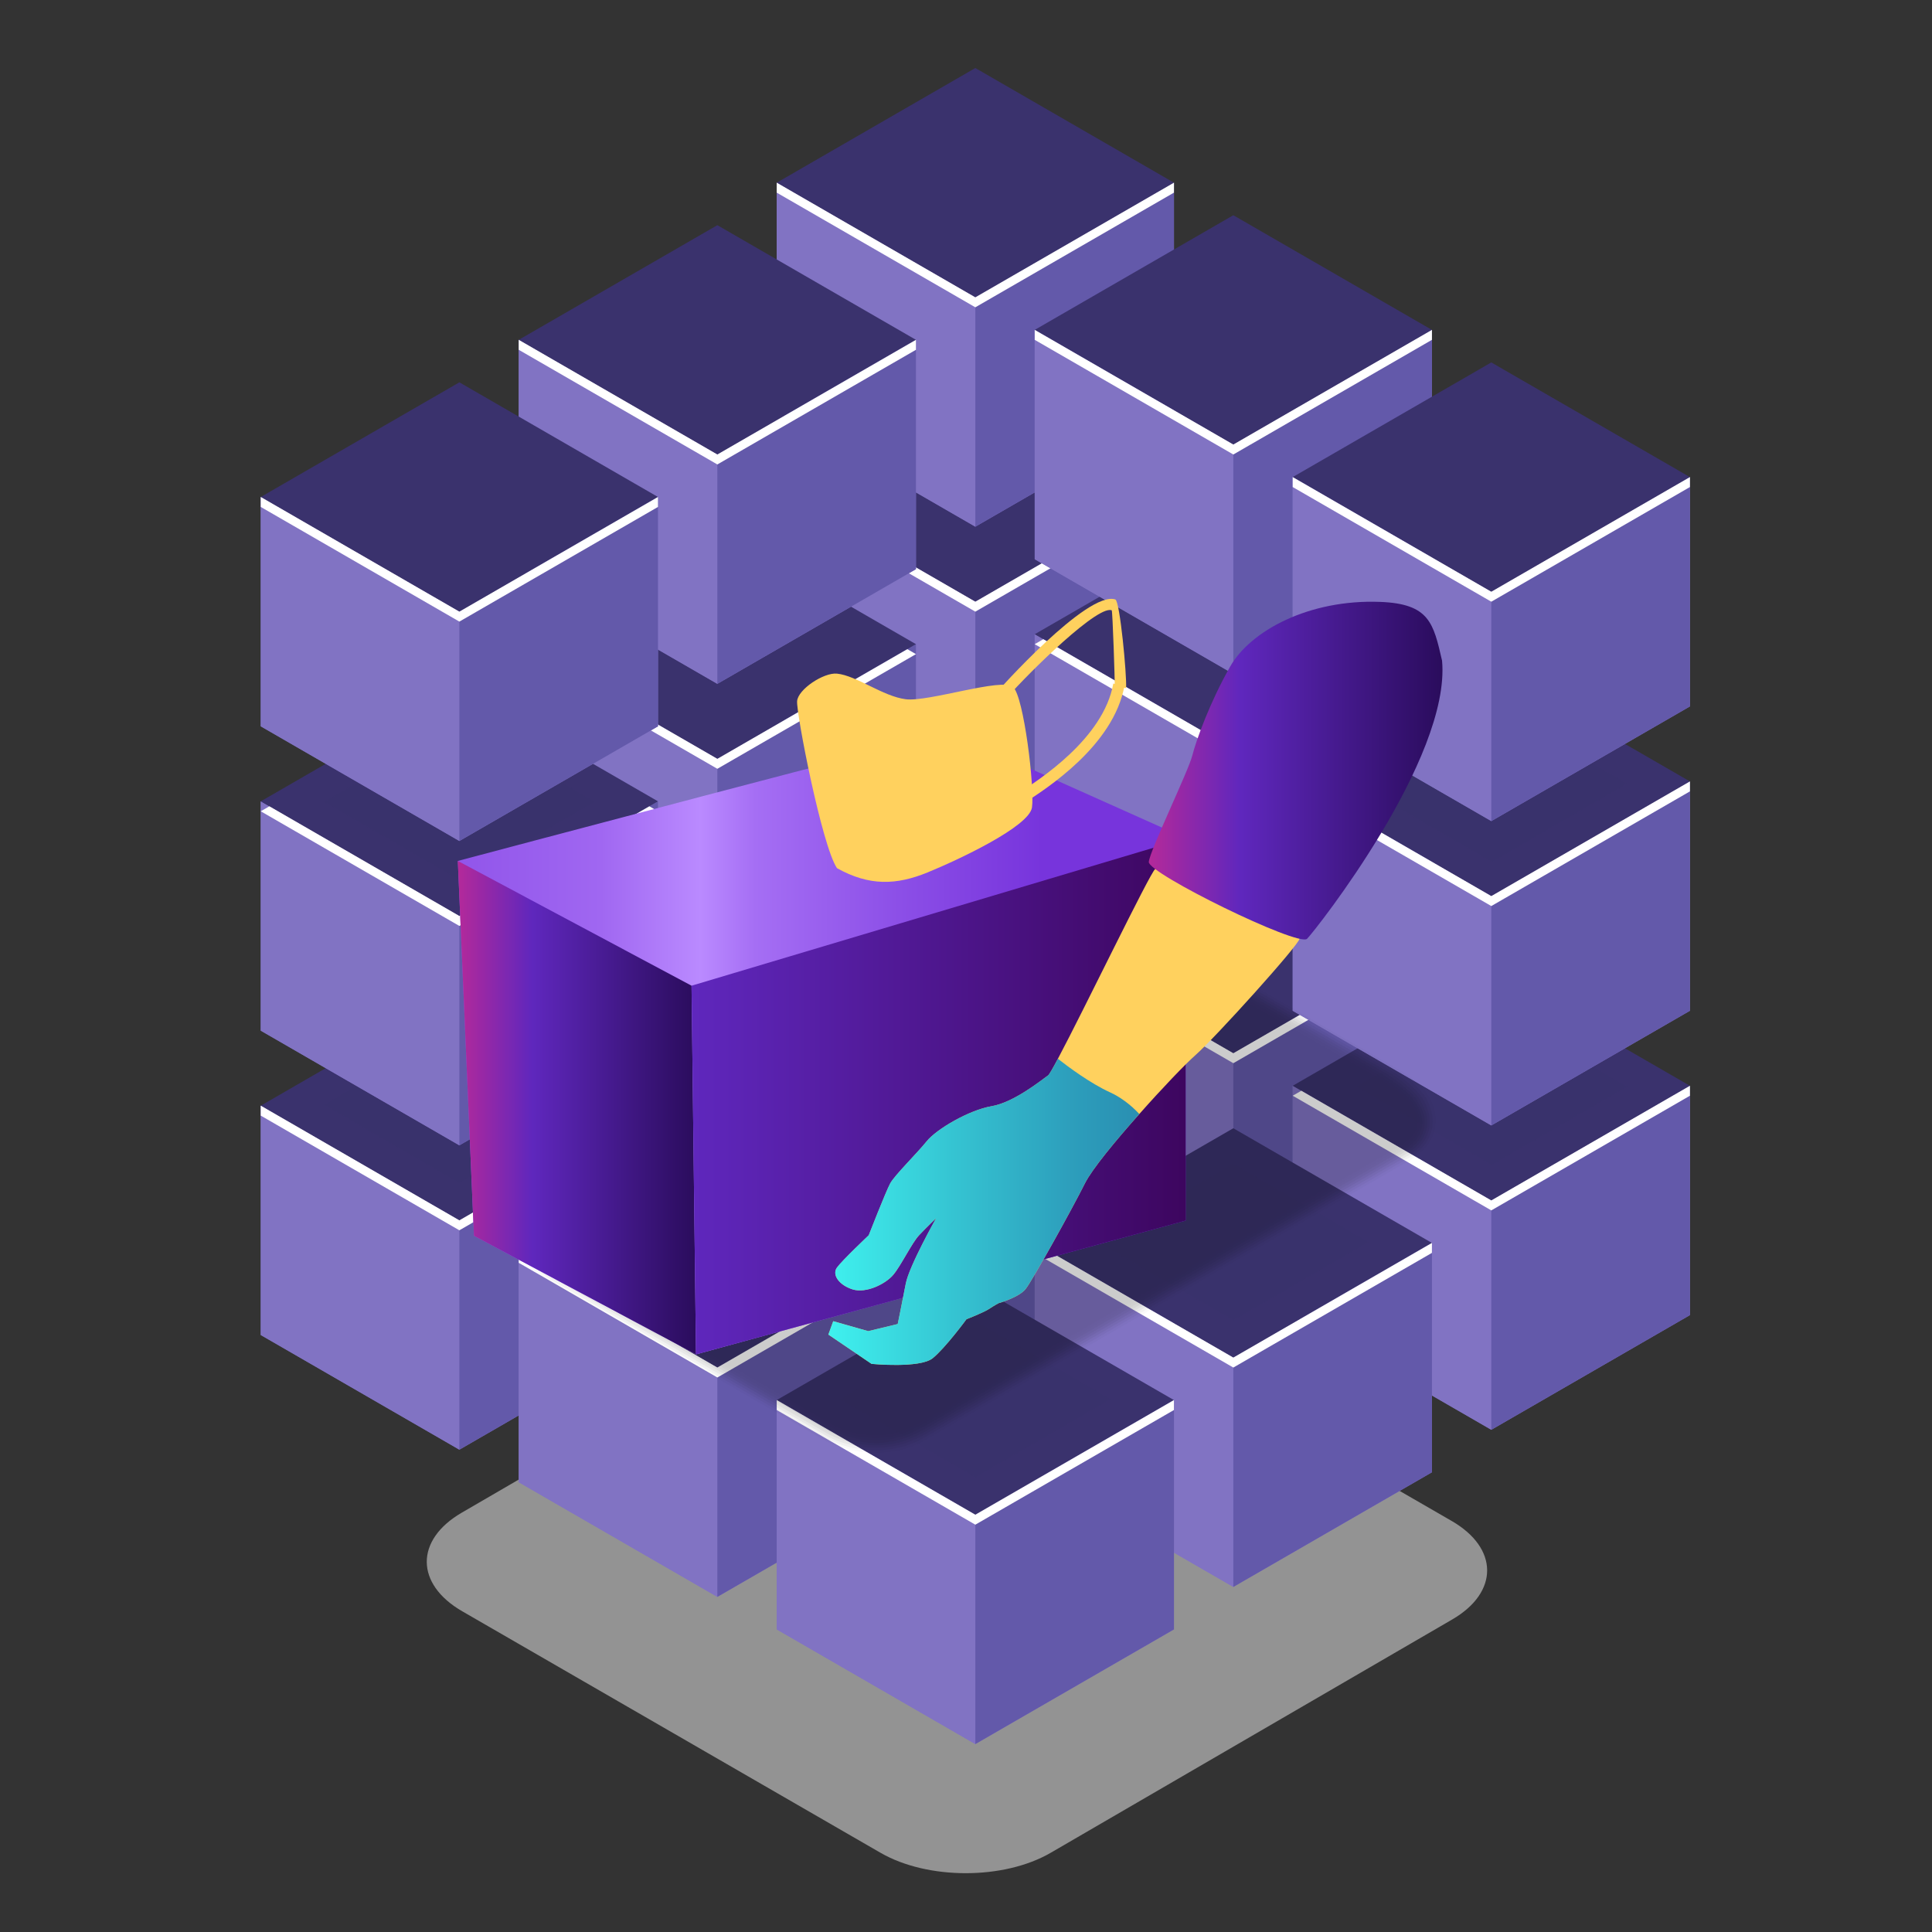 <?xml version="1.0" encoding="UTF-8"?> <!-- Generator: Adobe Illustrator 17.0.0, SVG Export Plug-In . SVG Version: 6.00 Build 0) --> <svg xmlns="http://www.w3.org/2000/svg" xmlns:xlink="http://www.w3.org/1999/xlink" id="Layer_1" x="0px" y="0px" width="100px" height="100px" viewBox="0 0 100 100" xml:space="preserve"><rect x="0" y="0" width="100" height="100" fill="#333333" stroke="none"/> <g opacity="0.5"> <path fill="#F3F3F3" d="M75.136,78.723c2.437,1.407,2.455,3.691,0.03,5.101L54.388,95.898c-2.425,1.41-6.373,1.41-8.811,0.003 L23.93,83.402c-2.442-1.41-2.455-3.696-0.03-5.106l20.778-12.074c2.423-1.41,6.369-1.407,8.808,0.003L75.136,78.723z"></path> </g> <g> <polygon fill="#8173C3" points="50.483,46.897 40.203,40.962 40.203,52.832 50.483,58.767 60.764,52.832 60.764,40.962 "></polygon> <polygon fill="#8173C3" points="50.483,58.767 40.203,52.832 40.203,40.962 50.483,46.897 "></polygon> <polygon fill="#6359AA" points="60.764,52.832 50.483,58.767 50.483,46.897 60.764,40.962 "></polygon> <polygon fill="#3A326D" points="50.483,46.897 40.203,40.962 50.483,35.027 60.763,40.962 "></polygon> <polygon fill="#FFFFFF" points="50.483,46.897 40.649,41.219 40.203,41.477 50.483,47.412 60.763,41.477 60.317,41.219 "></polygon> </g> <g> <polygon fill="#8173C3" points="63.837,54.516 53.557,48.581 53.557,60.451 63.837,66.386 74.117,60.451 74.117,48.581 "></polygon> <polygon fill="#8173C3" points="63.837,66.386 53.557,60.451 53.557,48.581 63.837,54.516 "></polygon> <polygon fill="#6359AA" points="74.117,60.451 63.837,66.386 63.837,54.516 74.117,48.581 "></polygon> <polygon fill="#3A326D" points="63.837,54.516 53.557,48.581 63.836,42.646 74.116,48.581 "></polygon> <polygon fill="#FFFFFF" points="63.837,54.516 54.002,48.838 53.557,49.095 63.837,55.031 74.116,49.096 73.671,48.838 "></polygon> </g> <g> <polygon fill="#8173C3" points="77.19,62.135 66.91,56.2 66.91,68.07 77.19,74.005 87.47,68.07 87.47,56.2 "></polygon> <polygon fill="#8173C3" points="77.19,74.005 66.91,68.07 66.91,56.2 77.19,62.135 "></polygon> <polygon fill="#6359AA" points="87.47,68.07 77.19,74.005 77.19,62.135 87.47,56.2 "></polygon> <polygon fill="#3A326D" points="77.19,62.135 66.91,56.2 77.189,50.265 87.47,56.2 "></polygon> <polygon fill="#FFFFFF" points="77.19,62.135 67.356,56.457 66.91,56.714 77.19,62.65 87.47,56.715 87.47,56.2 "></polygon> </g> <g> <polygon fill="#8173C3" points="37.13,55.031 26.85,49.096 26.85,60.966 37.13,66.901 47.41,60.966 47.41,49.096 "></polygon> <polygon fill="#8173C3" points="37.13,66.901 26.85,60.966 26.85,49.096 37.13,55.031 "></polygon> <polygon fill="#6359AA" points="47.41,60.966 37.13,66.901 37.13,55.031 47.41,49.096 "></polygon> <polygon fill="#3A326D" points="37.13,55.031 26.85,49.096 37.13,43.161 47.41,49.096 "></polygon> <polygon fill="#FFFFFF" points="37.13,55.031 27.296,49.353 26.85,49.61 37.13,55.546 47.41,49.611 46.964,49.353 "></polygon> </g> <g> <polygon fill="#8173C3" points="50.483,62.65 40.203,56.715 40.203,68.585 50.483,74.52 60.764,68.585 60.764,56.715 "></polygon> <polygon fill="#8173C3" points="50.483,74.52 40.203,68.585 40.203,56.715 50.483,62.65 "></polygon> <polygon fill="#6359AA" points="60.764,68.585 50.483,74.52 50.483,62.65 60.764,56.715 "></polygon> <polygon fill="#3A326D" points="50.483,62.65 40.203,56.715 50.483,50.78 60.763,56.715 "></polygon> <polygon fill="#FFFFFF" points="50.483,62.65 40.649,56.972 40.203,57.229 50.483,63.165 60.763,57.23 60.317,56.972 "></polygon> </g> <g> <polygon fill="#8173C3" points="63.837,70.269 53.557,64.334 53.557,76.204 63.837,82.139 74.117,76.204 74.117,64.334 "></polygon> <polygon fill="#8173C3" points="63.837,82.139 53.557,76.204 53.557,64.334 63.837,70.269 "></polygon> <polygon fill="#6359AA" points="74.117,76.204 63.837,82.139 63.837,70.269 74.117,64.334 "></polygon> <polygon fill="#3A326D" points="63.837,70.269 53.557,64.334 63.836,58.398 74.116,64.334 "></polygon> <polygon fill="#FFFFFF" points="63.837,70.269 54.002,64.591 53.557,64.848 63.837,70.784 74.116,64.849 74.117,64.334 "></polygon> </g> <g> <polygon fill="#8173C3" points="23.777,63.165 13.497,57.229 13.497,69.1 23.777,75.035 34.057,69.1 34.057,57.229 "></polygon> <polygon fill="#8173C3" points="23.777,75.035 13.497,69.1 13.497,57.23 23.777,63.165 "></polygon> <polygon fill="#6359AA" points="34.057,69.1 23.777,75.035 23.777,63.165 34.057,57.23 "></polygon> <polygon fill="#3A326D" points="23.777,63.165 13.497,57.23 23.777,51.294 34.057,57.23 "></polygon> <polygon fill="#FFFFFF" points="23.777,63.165 13.497,57.229 13.497,57.744 23.777,63.68 34.057,57.744 33.611,57.487 "></polygon> </g> <g> <polygon fill="#8173C3" points="37.13,70.784 26.85,64.848 26.85,76.719 37.13,82.654 47.41,76.719 47.41,64.848 "></polygon> <polygon fill="#8173C3" points="37.13,82.654 26.85,76.719 26.85,64.848 37.13,70.784 "></polygon> <polygon fill="#6359AA" points="47.41,76.719 37.13,82.654 37.13,70.784 47.41,64.848 "></polygon> <polygon fill="#3A326D" points="37.13,70.784 26.85,64.848 37.13,58.913 47.41,64.849 "></polygon> <polygon fill="#FFFFFF" points="37.13,70.784 26.85,64.848 26.85,65.363 37.13,71.299 47.41,65.363 46.964,65.106 "></polygon> </g> <g> <polygon fill="#8173C3" points="50.483,78.403 40.203,72.467 40.203,84.337 50.483,90.273 60.764,84.337 60.764,72.467 "></polygon> <polygon fill="#8173C3" points="50.483,90.273 40.203,84.337 40.203,72.467 50.483,78.403 "></polygon> <polygon fill="#6359AA" points="60.764,84.337 50.483,90.273 50.483,78.403 60.764,72.467 "></polygon> <polygon fill="#3A326D" points="50.483,78.403 40.203,72.467 50.483,66.532 60.763,72.468 "></polygon> <polygon fill="#FFFFFF" points="50.483,78.403 40.203,72.467 40.203,72.982 50.483,78.917 60.763,72.982 60.764,72.467 "></polygon> </g> <g> <polygon fill="#8173C3" points="50.483,31.144 40.203,25.209 40.203,37.079 50.483,43.014 60.764,37.079 60.764,25.209 "></polygon> <polygon fill="#8173C3" points="50.483,43.014 40.203,37.079 40.203,25.209 50.483,31.144 "></polygon> <polygon fill="#6359AA" points="60.764,37.079 50.483,43.014 50.483,31.144 60.764,25.209 "></polygon> <polygon fill="#3A326D" points="50.483,31.144 40.203,25.209 50.483,19.274 60.763,25.209 "></polygon> <polygon fill="#FFFFFF" points="50.483,31.144 40.649,25.466 40.203,25.724 50.483,31.659 60.763,25.724 60.317,25.467 "></polygon> </g> <g> <polygon opacity="0.7" fill="#3A326D" points="50.483,76.469 43.471,72.421 50.483,68.372 57.496,72.421 "></polygon> <polygon opacity="0.7" fill="#3A326D" points="37.13,68.851 30.118,64.802 37.13,60.753 44.143,64.802 "></polygon> <polygon opacity="0.7" fill="#3A326D" points="63.837,68.336 56.824,64.287 63.836,60.238 70.849,64.287 "></polygon> <polygon opacity="0.7" fill="#3A326D" points="77.215,60.295 70.203,56.246 77.215,52.198 84.228,56.246 "></polygon> <polygon opacity="0.7" fill="#3A326D" points="23.777,61.232 16.764,57.183 23.777,53.134 30.79,57.183 "></polygon> </g> <g> <polygon fill="#8173C3" points="63.837,38.763 53.557,32.828 53.557,44.698 63.837,50.633 74.117,44.698 74.117,32.828 "></polygon> <polygon fill="#8173C3" points="63.837,50.633 53.557,44.698 53.557,32.828 63.837,38.763 "></polygon> <polygon fill="#6359AA" points="74.117,44.698 63.837,50.633 63.837,38.763 74.117,32.828 "></polygon> <polygon fill="#3A326D" points="63.837,38.763 53.557,32.828 63.836,26.893 74.116,32.828 "></polygon> <polygon fill="#FFFFFF" points="63.837,38.763 54.002,33.085 53.557,33.343 63.837,39.278 74.116,33.343 73.671,33.085 "></polygon> </g> <g> <polygon fill="#8173C3" points="77.19,46.382 66.91,40.447 66.91,52.317 77.19,58.252 87.47,52.317 87.47,40.447 "></polygon> <polygon fill="#8173C3" points="77.19,58.252 66.91,52.317 66.91,40.447 77.19,46.382 "></polygon> <polygon fill="#6359AA" points="87.47,52.317 77.19,58.252 77.19,46.382 87.47,40.447 "></polygon> <polygon fill="#3A326D" points="77.19,46.382 66.91,40.447 77.189,34.512 87.47,40.447 "></polygon> <polygon fill="#FFFFFF" points="77.19,46.382 67.356,40.704 66.91,40.962 77.19,46.897 87.47,40.962 87.47,40.447 "></polygon> </g> <g> <polygon fill="#8173C3" points="37.13,39.278 26.85,33.343 26.85,45.213 37.13,51.148 47.41,45.213 47.41,33.343 "></polygon> <polygon fill="#8173C3" points="37.13,51.148 26.85,45.213 26.85,33.343 37.13,39.278 "></polygon> <polygon fill="#6359AA" points="47.41,45.213 37.13,51.148 37.13,39.278 47.41,33.343 "></polygon> <polygon fill="#3A326D" points="37.13,39.278 26.85,33.343 37.13,27.408 47.41,33.343 "></polygon> <polygon fill="#FFFFFF" points="37.13,39.278 27.296,33.6 26.85,33.858 37.13,39.793 47.41,33.858 46.964,33.6 "></polygon> </g> <g> <polygon fill="#8173C3" points="23.777,47.412 13.497,41.477 13.497,53.347 23.777,59.282 34.057,53.347 34.057,41.477 "></polygon> <polygon fill="#8173C3" points="23.777,59.282 13.497,53.347 13.497,41.477 23.777,47.412 "></polygon> <polygon fill="#6359AA" points="34.057,53.347 23.777,59.282 23.777,47.412 34.057,41.477 "></polygon> <polygon fill="#3A326D" points="23.777,47.412 13.497,41.477 23.777,35.542 34.057,41.477 "></polygon> <polygon fill="#FFFFFF" points="23.777,47.412 13.943,41.734 13.497,41.992 23.777,47.927 34.057,41.992 33.611,41.734 "></polygon> </g> <g> <polygon opacity="0.7" fill="#3A326D" points="77.215,44.612 70.203,40.563 77.215,36.514 84.228,40.563 "></polygon> <polygon opacity="0.7" fill="#3A326D" points="23.777,45.548 16.764,41.5 23.777,37.451 30.79,41.5 "></polygon> </g> <g> <polygon fill="#8173C3" points="50.483,15.391 40.203,9.456 40.203,21.326 50.483,27.261 60.764,21.326 60.764,9.456 "></polygon> <polygon fill="#8173C3" points="50.483,27.261 40.203,21.326 40.203,9.456 50.483,15.391 "></polygon> <polygon fill="#6359AA" points="60.764,21.326 50.483,27.261 50.483,15.391 60.764,9.456 "></polygon> <polygon fill="#3A326D" points="50.483,15.391 40.203,9.456 50.483,3.521 60.763,9.456 "></polygon> <polygon fill="#FFFFFF" points="50.483,15.391 40.203,9.456 40.203,9.971 50.483,15.906 60.763,9.971 60.764,9.456 "></polygon> </g> <g> <polygon fill="#8173C3" points="63.837,23.01 53.557,17.075 53.557,28.945 63.837,34.88 74.117,28.945 74.117,17.075 "></polygon> <polygon fill="#8173C3" points="63.837,34.88 53.557,28.945 53.557,17.075 63.837,23.01 "></polygon> <polygon fill="#6359AA" points="74.117,28.945 63.837,34.88 63.837,23.01 74.117,17.075 "></polygon> <polygon fill="#3A326D" points="63.837,23.01 53.557,17.075 63.836,11.14 74.116,17.075 "></polygon> <polygon fill="#FFFFFF" points="63.837,23.01 53.557,17.075 53.557,17.59 63.837,23.525 74.116,17.59 74.117,17.075 "></polygon> </g> <g> <polygon fill="#8173C3" points="77.19,30.629 66.91,24.694 66.91,36.564 77.19,42.499 87.47,36.564 87.47,24.694 "></polygon> <polygon fill="#8173C3" points="77.19,42.499 66.91,36.564 66.91,24.694 77.19,30.629 "></polygon> <polygon fill="#6359AA" points="87.47,36.564 77.19,42.499 77.19,30.629 87.47,24.694 "></polygon> <polygon fill="#3A326D" points="77.19,30.629 66.91,24.694 77.189,18.759 87.47,24.694 "></polygon> <polygon fill="#FFFFFF" points="77.19,30.629 66.91,24.694 66.91,25.209 77.19,31.144 87.47,25.209 87.47,24.694 "></polygon> </g> <g> <polygon fill="#8173C3" points="37.13,23.525 26.85,17.59 26.85,29.46 37.13,35.395 47.41,29.46 47.41,17.59 "></polygon> <polygon fill="#8173C3" points="37.13,35.395 26.85,29.46 26.85,17.59 37.13,23.525 "></polygon> <polygon fill="#6359AA" points="47.41,29.46 37.13,35.395 37.13,23.525 47.41,17.59 "></polygon> <polygon fill="#3A326D" points="37.13,23.525 26.85,17.59 37.13,11.655 47.41,17.59 "></polygon> <polygon fill="#FFFFFF" points="37.13,23.525 26.85,17.59 26.85,18.105 37.13,24.04 47.41,18.105 47.41,17.59 "></polygon> </g> <g> <polygon fill="#8173C3" points="23.777,31.659 13.497,25.724 13.497,37.594 23.777,43.529 34.057,37.594 34.057,25.724 "></polygon> <polygon fill="#8173C3" points="23.777,43.529 13.497,37.594 13.497,25.724 23.777,31.659 "></polygon> <polygon fill="#6359AA" points="34.057,37.594 23.777,43.529 23.777,31.659 34.057,25.724 "></polygon> <polygon fill="#3A326D" points="23.777,31.659 13.497,25.724 23.777,19.789 34.057,25.724 "></polygon> <polygon fill="#FFFFFF" points="23.777,31.659 13.497,25.724 13.497,26.239 23.777,32.174 34.057,26.239 34.057,25.724 "></polygon> </g> <g opacity="0.2"> <path opacity="0" d="M45.384,75.326c0.911,0,1.738-0.199,2.392-0.577l25.329-14.624c0.872-0.504,1.372-1.3,1.372-2.186 c0-0.971-0.602-1.876-1.653-2.482L58.45,47.159c-0.825-0.476-1.856-0.739-2.904-0.739c-0.912,0-1.739,0.199-2.392,0.577 L27.824,61.621c-0.872,0.503-1.373,1.3-1.373,2.186c0,0.971,0.603,1.875,1.653,2.482l14.374,8.299 C43.304,75.064,44.336,75.326,45.384,75.326z"></path> <path opacity="0.091" d="M53.217,47.107L27.888,61.731c-0.87,0.502-1.322,1.298-1.264,2.162c0.013,0.195,0.056,0.386,0.113,0.575 c0.199,0.664,0.847,1.374,1.602,1.81l14.204,8.201c0.823,0.475,1.859,0.729,2.896,0.718c0.418-0.005,0.817-0.059,1.187-0.145 c0.398-0.093,0.86-0.28,1.181-0.465l25.235-14.569c0.868-0.501,1.321-1.295,1.269-2.157c-0.015-0.243-0.072-0.479-0.157-0.711 c-0.222-0.612-0.841-1.261-1.546-1.668l-14.176-8.185c-0.168-0.097-0.39-0.209-0.574-0.286c-0.692-0.292-1.483-0.456-2.283-0.46 C54.678,46.544,53.859,46.736,53.217,47.107z"></path> <path opacity="0.182" d="M53.28,47.216L27.951,61.84c-0.867,0.501-1.273,1.296-1.156,2.138c0.026,0.187,0.086,0.367,0.148,0.55 c0.2,0.591,0.949,1.345,1.629,1.737l14.034,8.103c0.821,0.474,1.862,0.72,2.888,0.697c0.417-0.01,0.812-0.075,1.177-0.166 c0.357-0.088,0.878-0.312,1.166-0.478l25.141-14.515c0.863-0.499,1.27-1.288,1.165-2.129c-0.029-0.232-0.104-0.454-0.193-0.678 c-0.217-0.544-0.926-1.233-1.56-1.599l-13.978-8.07c-0.151-0.087-0.4-0.215-0.565-0.286c-0.679-0.291-1.457-0.46-2.244-0.468 C54.721,46.667,53.911,46.852,53.28,47.216z"></path> <path opacity="0.273" d="M53.344,47.326L28.015,61.95c-0.865,0.499-1.225,1.292-1.048,2.114c0.039,0.179,0.115,0.348,0.183,0.526 c0.197,0.519,1.052,1.315,1.656,1.664l13.864,8.005c0.818,0.473,1.865,0.711,2.879,0.676c0.416-0.015,0.807-0.092,1.167-0.186 c0.317-0.083,0.895-0.344,1.152-0.492l25.047-14.461c0.859-0.496,1.221-1.281,1.062-2.1c-0.043-0.221-0.134-0.429-0.229-0.646 c-0.208-0.477-1.011-1.204-1.575-1.53l-13.78-7.956c-0.134-0.077-0.411-0.222-0.557-0.286c-0.666-0.289-1.431-0.464-2.205-0.476 C54.765,46.79,53.963,46.969,53.344,47.326z"></path> <path opacity="0.364" d="M53.407,47.436L28.078,62.06c-0.862,0.498-1.178,1.289-0.94,2.09c0.051,0.171,0.144,0.327,0.218,0.502 c0.189,0.447,1.154,1.286,1.682,1.591l13.694,7.906c0.816,0.471,1.868,0.702,2.871,0.656c0.415-0.021,0.802-0.108,1.158-0.206 c0.276-0.076,0.913-0.375,1.137-0.505l24.953-14.406c0.854-0.493,1.173-1.273,0.959-2.071c-0.056-0.209-0.165-0.402-0.265-0.613 c-0.196-0.411-1.096-1.176-1.589-1.46l-13.582-7.841c-0.117-0.068-0.421-0.229-0.549-0.286c-0.653-0.288-1.405-0.468-2.166-0.484 C54.809,46.913,54.015,47.085,53.407,47.436z"></path> <path opacity="0.455" d="M53.47,47.546L28.141,62.17c-0.86,0.497-1.133,1.285-0.831,2.066c0.063,0.162,0.143,0.324,0.252,0.477 c0.106,0.402,1.256,1.256,1.709,1.518l13.524,7.808c0.814,0.47,1.871,0.693,2.863,0.635c0.414-0.026,0.797-0.125,1.148-0.227 c0.236-0.069,0.93-0.407,1.123-0.518l24.859-14.352c0.85-0.491,1.127-1.266,0.855-2.043c-0.069-0.198-0.195-0.375-0.301-0.58 c-0.179-0.347-1.18-1.147-1.603-1.391l-13.383-7.727c-0.101-0.058-0.431-0.236-0.541-0.285c-0.64-0.287-1.379-0.473-2.126-0.493 C54.852,47.036,54.067,47.201,53.47,47.546z"></path> <path opacity="0.545" d="M53.534,47.656L28.205,62.279c-0.857,0.495-1.089,1.282-0.723,2.042c0.074,0.154,0.166,0.308,0.287,0.453 c0.088,0.335,1.358,1.227,1.736,1.445l13.354,7.71c0.812,0.469,1.874,0.684,2.854,0.614c0.413-0.031,0.791-0.141,1.138-0.247 c0.196-0.06,0.948-0.439,1.108-0.531l24.764-14.298c0.845-0.488,1.083-1.259,0.752-2.014c-0.082-0.187-0.189-0.373-0.336-0.547 c-0.102-0.309-1.265-1.118-1.618-1.322l-13.185-7.612c-0.084-0.048-0.442-0.244-0.533-0.285c-0.627-0.285-1.353-0.477-2.087-0.501 C54.896,47.16,54.119,47.318,53.534,47.656z"></path> <path opacity="0.636" d="M53.597,47.765L28.268,62.389c-0.855,0.494-1.047,1.28-0.615,2.018c0.086,0.146,0.19,0.292,0.322,0.429 c0.071,0.268,1.461,1.197,1.763,1.372l13.184,7.612c0.81,0.468,1.876,0.675,2.846,0.594c0.412-0.036,0.786-0.157,1.129-0.268 c0.156-0.05,0.965-0.471,1.094-0.545l24.67-14.243c0.841-0.486,1.041-1.252,0.649-1.986c-0.094-0.176-0.213-0.351-0.372-0.514 c-0.082-0.247-1.35-1.09-1.632-1.252l-12.987-7.498c-0.067-0.039-0.452-0.251-0.524-0.285c-0.615-0.284-1.327-0.481-2.048-0.509 C54.94,47.283,54.171,47.434,53.597,47.765z"></path> <path opacity="0.727" d="M53.66,47.875L28.332,62.499c-0.853,0.492-1.006,1.279-0.507,1.994c0.097,0.138,0.213,0.276,0.357,0.404 c0.053,0.201,1.563,1.168,1.789,1.299l13.014,7.514c0.808,0.466,1.879,0.666,2.837,0.573c0.411-0.041,0.78-0.173,1.119-0.288 c0.116-0.039,0.983-0.503,1.079-0.558l24.576-14.189c0.837-0.483,1-1.247,0.546-1.957c-0.106-0.165-0.238-0.329-0.408-0.481 c-0.061-0.185-1.435-1.061-1.646-1.183L58.3,48.243c-0.05-0.029-0.462-0.259-0.516-0.285c-0.602-0.283-1.301-0.485-2.009-0.517 C54.983,47.406,54.222,47.551,53.66,47.875z"></path> <path opacity="0.818" d="M53.724,47.985L28.395,62.609c-0.85,0.491-0.965,1.279-0.398,1.97c0.107,0.131,0.237,0.26,0.392,0.38 c0.035,0.134,1.665,1.138,1.816,1.226L43.05,73.6c0.806,0.465,1.882,0.657,2.829,0.552c0.41-0.046,0.773-0.189,1.11-0.308 c0.077-0.027,1-0.534,1.065-0.571l24.482-14.135c0.832-0.481,0.96-1.244,0.442-1.928c-0.117-0.155-0.262-0.307-0.444-0.448 c-0.041-0.124-1.52-1.032-1.661-1.114l-12.59-7.269c-0.034-0.019-0.472-0.267-0.508-0.284c-0.589-0.281-1.275-0.489-1.97-0.525 C55.027,47.529,54.274,47.667,53.724,47.985z"></path> <path opacity="0.909" d="M53.787,48.095L28.458,62.718c-0.848,0.49-0.926,1.281-0.29,1.946c0.118,0.124,0.26,0.244,0.427,0.356 c0.018,0.067,1.767,1.109,1.843,1.153l12.674,7.318c0.804,0.464,1.885,0.648,2.82,0.532c0.409-0.051,0.767-0.205,1.1-0.329 c0.038-0.014,1.018-0.566,1.05-0.585l24.388-14.08c0.828-0.478,0.922-1.242,0.339-1.9c-0.128-0.145-0.287-0.286-0.48-0.415 c-0.02-0.062-1.604-1.004-1.675-1.045l-12.392-7.155c-0.017-0.01-0.482-0.275-0.5-0.284c-0.577-0.28-1.249-0.493-1.93-0.533 C55.071,47.653,54.326,47.783,53.787,48.095z"></path> <path d="M47.079,73.542l25.329-14.624c1-0.578,0.875-1.586-0.28-2.253l-14.375-8.299c-1.155-0.667-2.902-0.739-3.902-0.162 L28.522,62.828c-1,0.578-0.875,1.586,0.28,2.253l14.374,8.299C44.332,74.047,46.078,74.12,47.079,73.542z"></path> </g> <linearGradient id="SVGID_1_" gradientUnits="userSpaceOnUse" x1="-229.008" y1="54.016" x2="-191.337" y2="54.016" gradientTransform="matrix(-1 0 0 1 -167.64 0)"> <stop offset="0.197" style="stop-color:#7734DC"></stop> <stop offset="0.394" style="stop-color:#8C4FE7"></stop> <stop offset="0.591" style="stop-color:#A56EF4"></stop> <stop offset="0.667" style="stop-color:#BA8AFF"></stop> <stop offset="0.803" style="stop-color:#A067F1"></stop> <stop offset="1" style="stop-color:#9155EA"></stop> </linearGradient> <path fill="url(#SVGID_1_)" d="M49.188,37.931c0-0.147-25.491,6.631-25.491,6.631l0.835,19.401l11.493,6.139l25.343-6.925V43.383 L49.188,37.931z"></path> <linearGradient id="SVGID_2_" gradientUnits="userSpaceOnUse" x1="-203.665" y1="57.332" x2="-191.337" y2="57.332" gradientTransform="matrix(-1 0 0 1 -167.64 0)"> <stop offset="0" style="stop-color:#2A0C5C"></stop> <stop offset="0.687" style="stop-color:#5F27BD"></stop> <stop offset="1" style="stop-color:#B4299A"></stop> </linearGradient> <polygon fill="url(#SVGID_2_)" points="23.697,44.562 35.794,51.02 36.025,70.102 24.532,63.963 "></polygon> <linearGradient id="SVGID_3_" gradientUnits="userSpaceOnUse" x1="-229.008" y1="56.743" x2="-203.434" y2="56.743" gradientTransform="matrix(-1 0 0 1 -167.64 0)"> <stop offset="0" style="stop-color:#3D065F"></stop> <stop offset="1" style="stop-color:#5F27BD"></stop> </linearGradient> <polygon fill="url(#SVGID_3_)" points="61.369,43.383 35.794,51.02 36.025,70.102 61.369,63.177 "></polygon> <path fill="#FFD15E" d="M42.876,69.077l2.236,1.517c0,0,2.503,0.244,3.167-0.295c0.664-0.542,1.745-2.016,1.745-2.016 s0.884-0.342,1.179-0.538c0.295-0.196,0.491-0.295,0.491-0.295s1.057-0.295,1.399-0.739c0.346-0.44,2.381-4.098,3.069-5.473 c0.354-0.707,1.564-2.181,2.809-3.576c1.171-1.324,2.373-2.578,2.888-3.033c1.057-0.931,5.375-5.721,5.403-6.039 c0.027-0.318-3.536-2.409-3.536-2.409s-3.591-1.474-3.933-1.202c-0.283,0.224-3.705,7.324-5.037,9.823 c-0.267,0.503-0.448,0.817-0.507,0.86c-0.346,0.244-1.768,1.399-2.923,1.595c-1.155,0.196-2.849,1.179-3.363,1.819 c-0.515,0.637-1.67,1.768-1.89,2.185c-0.224,0.417-1.108,2.676-1.108,2.676s-1.375,1.301-1.642,1.67 c-0.271,0.369,0.098,0.908,0.809,1.132c0.711,0.22,1.721-0.291,2.11-0.762c0.393-0.471,0.959-1.646,1.328-2.039 c0.369-0.393,0.884-0.884,0.884-0.884s-1.399,2.479-1.572,3.391c-0.173,0.908-0.416,2.087-0.416,2.087L44.939,68.9l-1.811-0.515 L42.876,69.077z"></path> <linearGradient id="SVGID_4_" gradientUnits="userSpaceOnUse" x1="-226.61" y1="62.725" x2="-210.516" y2="62.725" gradientTransform="matrix(-1 0 0 1 -167.64 0)"> <stop offset="0.035" style="stop-color:#138BBD"></stop> <stop offset="0.226" style="stop-color:#169AC7"></stop> <stop offset="0.595" style="stop-color:#1FC3DF"></stop> <stop offset="1" style="stop-color:#2AF6FF"></stop> </linearGradient> <path opacity="0.9" fill="url(#SVGID_4_)" d="M42.876,69.077l2.236,1.517c0,0,2.503,0.244,3.167-0.295 c0.664-0.542,1.745-2.016,1.745-2.016s0.884-0.342,1.179-0.538c0.295-0.196,0.491-0.295,0.491-0.295s1.057-0.295,1.399-0.739 c0.346-0.44,2.381-4.098,3.069-5.473c0.354-0.707,1.564-2.181,2.809-3.576c-0.46-0.503-1.022-0.9-1.517-1.124 c-1.025-0.467-2.181-1.332-2.699-1.737c-0.267,0.503-0.448,0.817-0.507,0.86c-0.346,0.244-1.768,1.399-2.923,1.595 c-1.155,0.196-2.849,1.179-3.363,1.819c-0.515,0.637-1.67,1.768-1.89,2.185c-0.224,0.417-1.108,2.676-1.108,2.676 s-1.375,1.301-1.642,1.67c-0.271,0.369,0.098,0.908,0.809,1.132c0.711,0.22,1.721-0.291,2.11-0.762 c0.393-0.471,0.959-1.646,1.328-2.039c0.369-0.393,0.884-0.884,0.884-0.884s-1.399,2.479-1.572,3.391 c-0.173,0.908-0.416,2.087-0.416,2.087L44.939,68.9l-1.811-0.515L42.876,69.077z"></path> <linearGradient id="SVGID_5_" gradientUnits="userSpaceOnUse" x1="-242.303" y1="39.885" x2="-227.1" y2="39.885" gradientTransform="matrix(-1 0 0 1 -167.64 0)"> <stop offset="0" style="stop-color:#2A0C5C"></stop> <stop offset="0.687" style="stop-color:#5F27BD"></stop> <stop offset="1" style="stop-color:#B4299A"></stop> </linearGradient> <path fill="url(#SVGID_5_)" d="M71.437,31.154c-3.682-0.142-6.709,1.494-7.76,3.34c-1.051,1.846-1.768,3.831-1.965,4.617 c-0.196,0.786-2.195,4.912-2.251,5.501c-0.057,0.589,7.752,4.42,8.194,3.978c0.442-0.442,7.441-9.332,6.986-14.391 C74.193,32.254,73.991,31.252,71.437,31.154z"></path> <g> <g> <path fill="#FFD15E" d="M52.03,36.223c0.614-0.776,4.434-4.651,5.417-4.651c0.035,0,0.068,0.005,0.096,0.017 c0.044,0.017,0.17,3.747,0.156,3.988l0.588,0.036c0.04-0.667-0.319-4.506-0.558-4.585c-1.449-0.478-6.142,4.797-6.18,4.854 L52.03,36.223z"></path> </g> <g> <path fill="#FFD15E" d="M52.692,41.771c0.04-0.034,0.144-0.099,0.297-0.195c1.153-0.737,4.664-2.983,5.214-6.093l-0.58-0.101 c-0.506,2.854-3.853,4.994-4.951,5.697c-0.411,0.263-0.58,0.371-0.454,0.624l0.528-0.263l-0.264,0.131L52.692,41.771z"></path> </g> <path fill="#FFD15E" d="M43.321,34.867c-0.686-0.067-2.014,0.81-2.063,1.424c-0.049,0.614,1.277,7.466,2.063,8.644 c1.67,0.933,3.07,0.884,4.691,0.221c1.621-0.663,5.255-2.373,5.403-3.36c0.147-0.987-0.417-5.751-0.982-6.242 c-0.565-0.491-4.371,0.786-5.55,0.639C45.703,36.046,44.328,34.966,43.321,34.867z"></path> </g> </svg> 